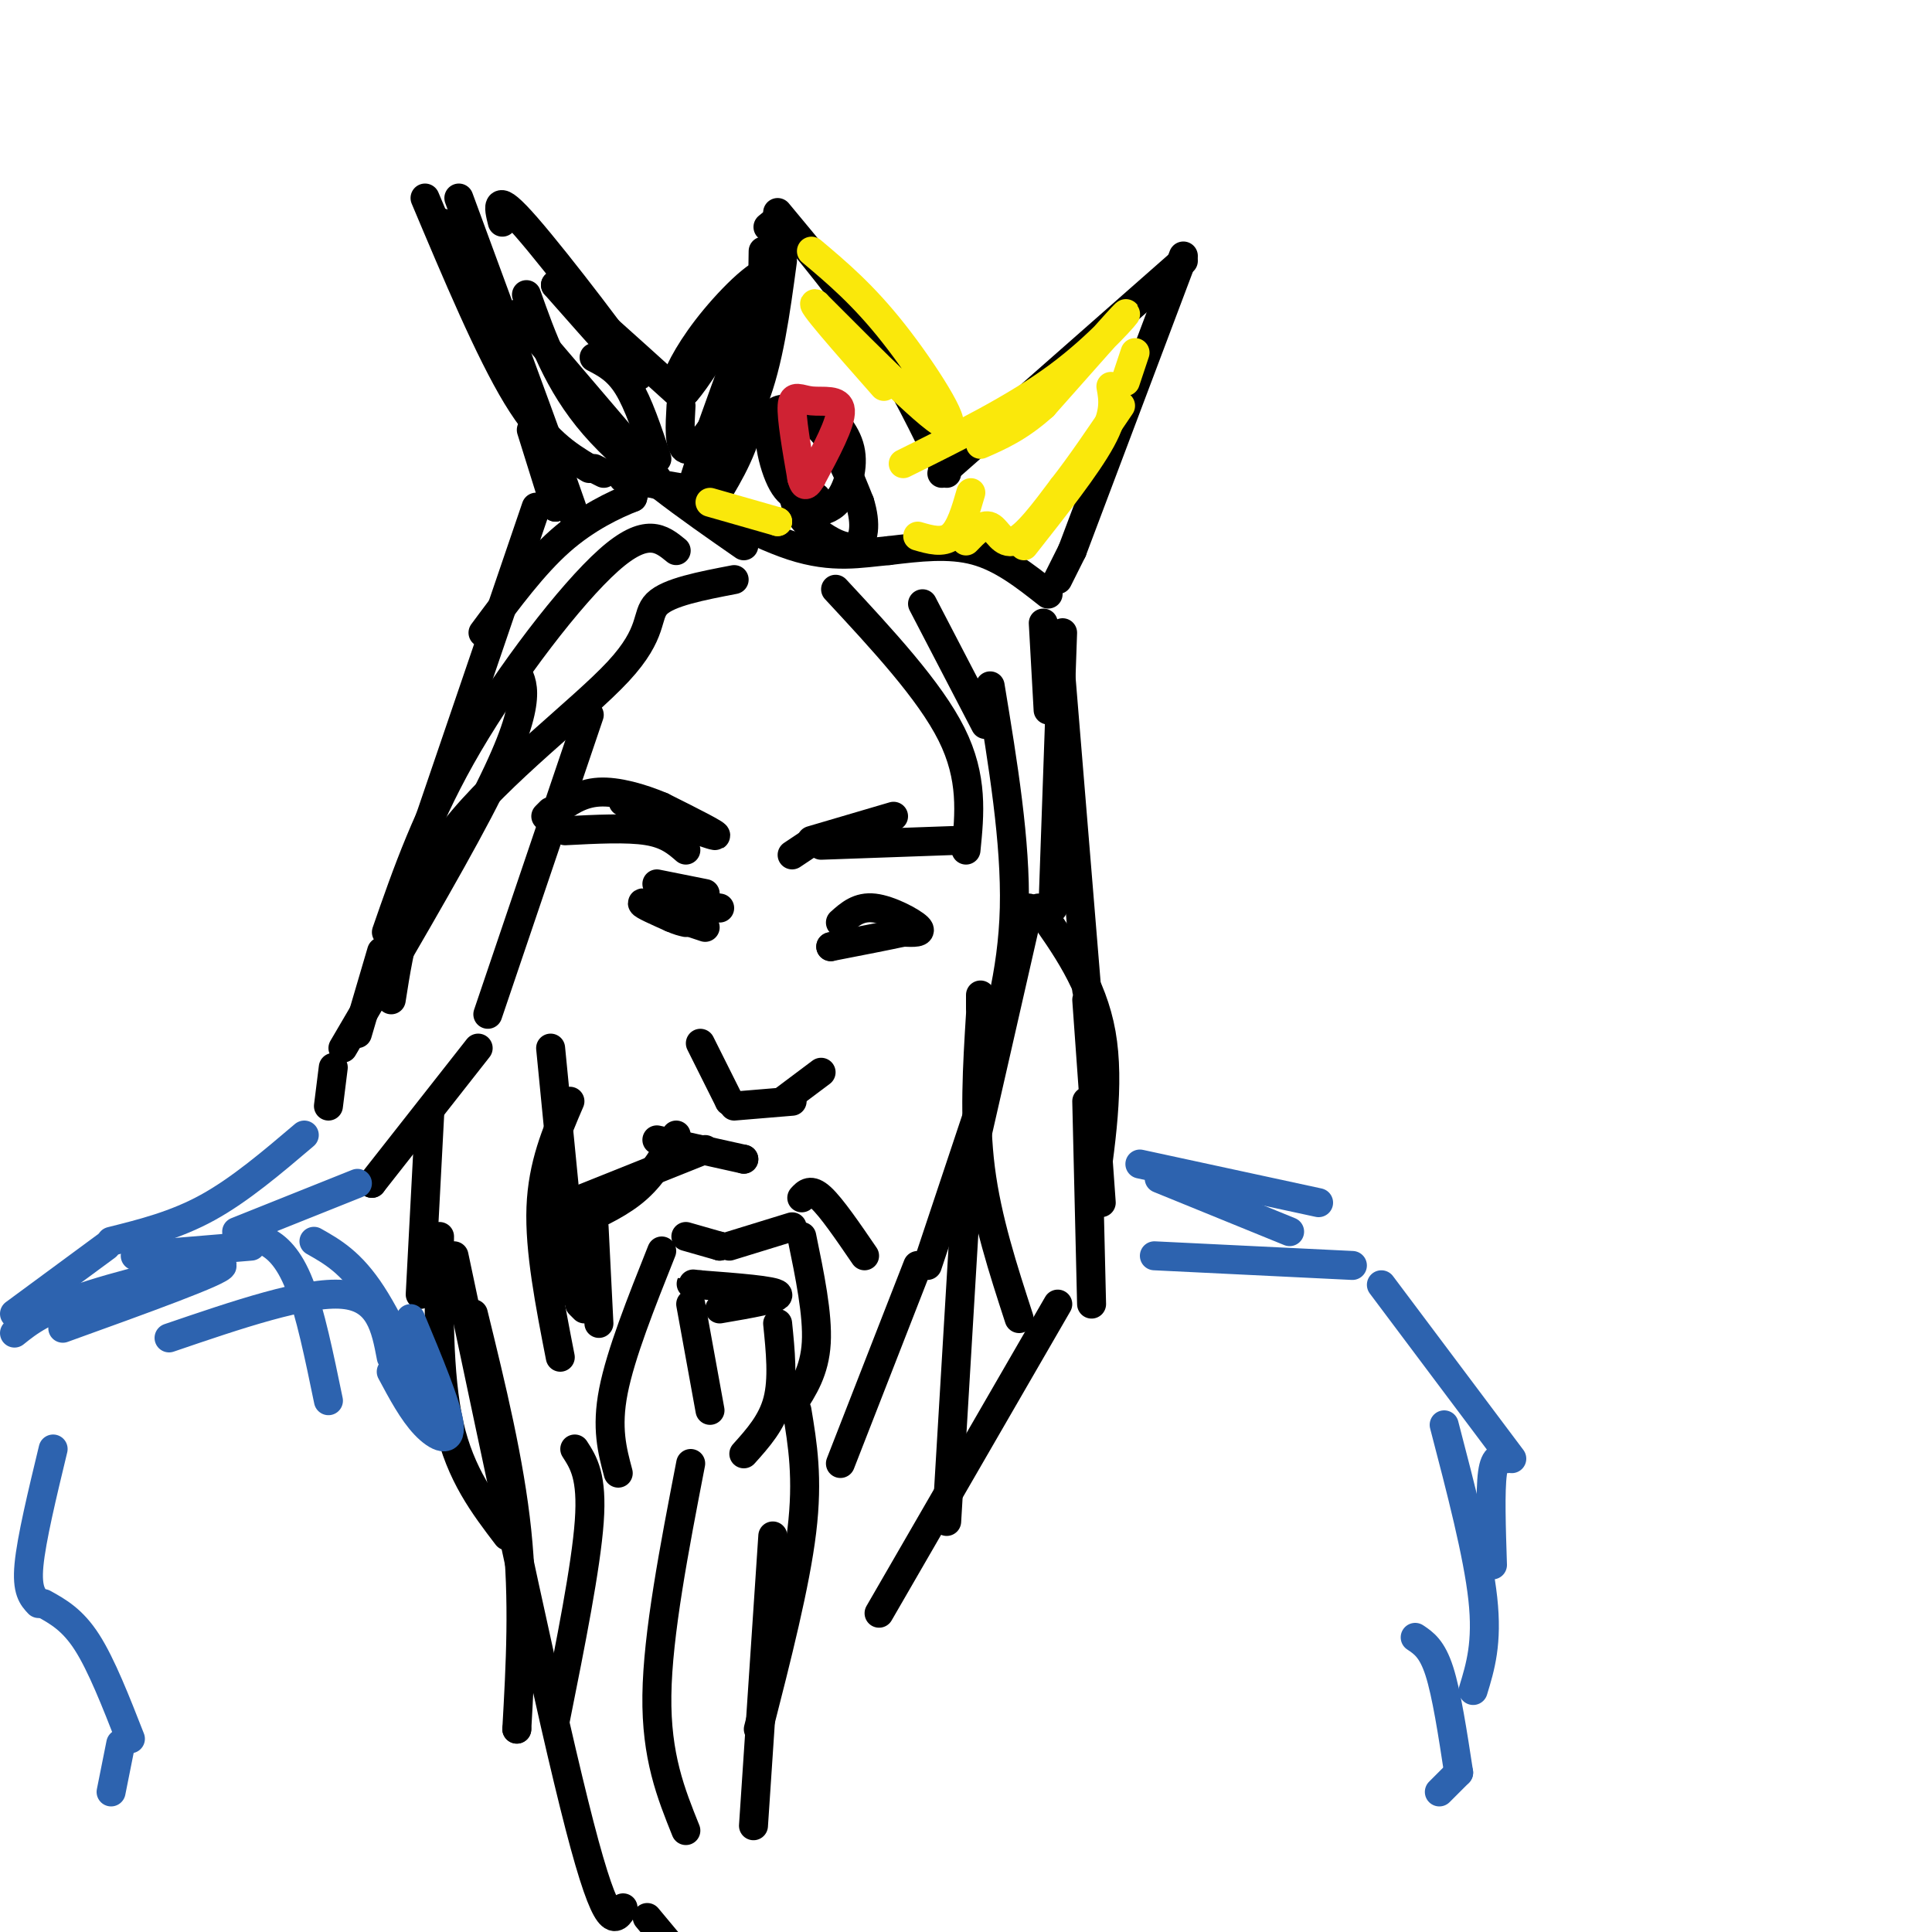 <svg viewBox='0 0 400 400' version='1.1' xmlns='http://www.w3.org/2000/svg' xmlns:xlink='http://www.w3.org/1999/xlink'><g fill='none' stroke='#000000' stroke-width='6' stroke-linecap='round' stroke-linejoin='round'><path d='M110,89c0.000,0.000 5.000,16.000 5,16'/><path d='M115,105c0.000,0.000 -2.000,-9.000 -2,-9'/><path d='M95,41c11.667,31.667 23.333,63.333 24,66c0.667,2.667 -9.667,-23.667 -20,-50'/><path d='M99,57c-4.667,-10.167 -6.333,-10.583 -8,-11'/><path d='M88,41c6.667,15.833 13.333,31.667 19,41c5.667,9.333 10.333,12.167 15,15'/><path d='M123,97c0.000,0.000 2.000,1.000 2,1'/><path d='M129,99c0.000,0.000 12.000,2.000 12,2'/><path d='M107,65c0.000,0.000 29.000,34.000 29,34'/><path d='M136,95c-1.917,-5.750 -3.833,-11.500 -6,-15c-2.167,-3.500 -4.583,-4.750 -7,-6'/><path d='M109,61c3.250,9.167 6.500,18.333 14,27c7.500,8.667 19.250,16.833 31,25'/><path d='M148,103c3.167,-5.250 6.333,-10.500 8,-19c1.667,-8.500 1.833,-20.250 2,-32'/><path d='M159,47c2.067,-1.733 4.133,-3.467 0,9c-4.133,12.467 -14.467,39.133 -16,46c-1.533,6.867 5.733,-6.067 13,-19'/><path d='M156,83c3.167,-8.000 4.583,-18.500 6,-29'/><path d='M161,44c7.083,8.500 14.167,17.000 20,26c5.833,9.000 10.417,18.500 15,28'/><path d='M195,98c0.000,0.000 50.000,-44.000 50,-44'/><path d='M245,53c0.000,0.000 -23.000,61.000 -23,61'/><path d='M222,114c0.000,0.000 -3.000,6.000 -3,6'/><path d='M217,123c-4.750,-3.750 -9.500,-7.500 -15,-9c-5.500,-1.500 -11.750,-0.750 -18,0'/><path d='M184,114c-5.845,0.512 -11.458,1.792 -20,-1c-8.542,-2.792 -20.012,-9.655 -26,-12c-5.988,-2.345 -6.494,-0.173 -7,2'/><path d='M131,103c-3.711,1.467 -9.489,4.133 -15,9c-5.511,4.867 -10.756,11.933 -16,19'/><path d='M111,105c0.000,0.000 -29.000,85.000 -29,85'/><path d='M79,197c0.000,0.000 -5.000,17.000 -5,17'/><path d='M69,221c0.000,0.000 -1.000,8.000 -1,8'/><path d='M122,148c0.000,0.000 -21.000,62.000 -21,62'/><path d='M99,217c0.000,0.000 -22.000,28.000 -22,28'/><path d='M77,245c0.000,0.000 0.000,0.000 0,0'/><path d='M89,230c0.000,0.000 -2.000,38.000 -2,38'/><path d='M91,256c-0.167,14.333 -0.333,28.667 2,39c2.333,10.333 7.167,16.667 12,23'/><path d='M98,272c3.750,15.333 7.500,30.667 9,45c1.500,14.333 0.750,27.667 0,41'/><path d='M107,358c0.000,0.000 0.000,0.000 0,0'/><path d='M136,183c0.000,0.000 10.000,2.000 10,2'/><path d='M149,188c0.000,0.000 -7.000,-1.000 -7,-1'/><path d='M139,188c-3.000,-0.667 -6.000,-1.333 -6,-1c0.000,0.333 3.000,1.667 6,3'/><path d='M139,190c1.500,0.667 2.250,0.833 3,1'/><path d='M143,191c0.000,0.000 3.000,1.000 3,1'/><path d='M174,191c1.889,-1.689 3.778,-3.378 7,-3c3.222,0.378 7.778,2.822 9,4c1.222,1.178 -0.889,1.089 -3,1'/><path d='M187,193c-3.000,0.667 -9.000,1.833 -15,3'/><path d='M172,196c0.000,0.000 0.000,0.000 0,0'/><path d='M145,216c0.000,0.000 6.000,12.000 6,12'/><path d='M151,228c0.000,0.000 0.000,0.000 0,0'/><path d='M152,229c0.000,0.000 12.000,-1.000 12,-1'/><path d='M170,222c0.000,0.000 -8.000,6.000 -8,6'/><path d='M136,236c0.000,0.000 18.000,4.000 18,4'/><path d='M154,240c0.000,0.000 0.000,0.000 0,0'/><path d='M146,238c0.000,0.000 -25.000,10.000 -25,10'/><path d='M140,235c-2.333,4.000 -4.667,8.000 -8,11c-3.333,3.000 -7.667,5.000 -12,7'/><path d='M123,254c0.000,0.000 1.000,20.000 1,20'/><path d='M142,256c0.000,0.000 7.000,2.000 7,2'/><path d='M149,258c0.000,0.000 0.000,0.000 0,0'/><path d='M151,258c0.000,0.000 13.000,-4.000 13,-4'/><path d='M166,248c0.917,-1.000 1.833,-2.000 4,0c2.167,2.000 5.583,7.000 9,12'/><path d='M166,256c1.667,8.083 3.333,16.167 3,22c-0.333,5.833 -2.667,9.417 -5,13'/><path d='M161,274c0.583,5.750 1.167,11.500 0,16c-1.167,4.500 -4.083,7.750 -7,11'/><path d='M137,259c-4.250,10.667 -8.500,21.333 -10,29c-1.500,7.667 -0.250,12.333 1,17'/><path d='M143,270c0.000,0.000 4.000,22.000 4,22'/><path d='M149,271c6.333,-1.083 12.667,-2.167 12,-3c-0.667,-0.833 -8.333,-1.417 -16,-2'/><path d='M145,266c-2.833,-0.333 -1.917,-0.167 -1,0'/><path d='M114,217c0.000,0.000 5.000,51.000 5,51'/><path d='M120,270c0.000,0.000 1.000,1.000 1,1'/><path d='M118,228c-2.833,6.583 -5.667,13.167 -6,22c-0.333,8.833 1.833,19.917 4,31'/><path d='M107,139c0.800,1.600 1.600,3.200 1,7c-0.600,3.800 -2.600,9.800 -9,22c-6.400,12.200 -17.200,30.600 -28,49'/><path d='M152,120c-6.792,1.304 -13.583,2.607 -16,5c-2.417,2.393 -0.458,5.875 -8,14c-7.542,8.125 -24.583,20.893 -34,33c-9.417,12.107 -11.208,23.554 -13,35'/><path d='M140,114c-3.067,-2.511 -6.133,-5.022 -14,2c-7.867,7.022 -20.533,23.578 -29,38c-8.467,14.422 -12.733,26.711 -17,39'/><path d='M104,46c-0.822,-3.311 -1.644,-6.622 5,1c6.644,7.622 20.756,26.178 23,30c2.244,3.822 -7.378,-7.089 -17,-18'/><path d='M115,59c1.500,0.833 13.750,11.917 26,23'/><path d='M141,84c-0.244,4.200 -0.489,8.400 1,9c1.489,0.600 4.711,-2.400 8,-9c3.289,-6.600 6.644,-16.800 10,-27'/><path d='M160,57c-0.667,-2.893 -7.333,3.375 -12,9c-4.667,5.625 -7.333,10.607 -8,13c-0.667,2.393 0.667,2.196 2,2'/><path d='M142,81c2.000,-2.167 6.000,-8.583 10,-15'/><path d='M216,129c0.000,0.000 1.000,18.000 1,18'/><path d='M191,125c0.000,0.000 13.000,25.000 13,25'/><path d='M173,122c9.750,10.500 19.500,21.000 24,30c4.500,9.000 3.750,16.500 3,24'/><path d='M205,142c2.667,16.167 5.333,32.333 5,46c-0.333,13.667 -3.667,24.833 -7,36'/><path d='M203,229c0.000,0.000 -11.000,33.000 -11,33'/><path d='M190,262c0.000,0.000 -16.000,41.000 -16,41'/><path d='M165,292c1.167,7.000 2.333,14.000 1,25c-1.333,11.000 -5.167,26.000 -9,41'/><path d='M119,300c1.833,2.833 3.667,5.667 3,15c-0.667,9.333 -3.833,25.167 -7,41'/><path d='M143,303c-3.417,17.667 -6.833,35.333 -7,48c-0.167,12.667 2.917,20.333 6,28'/><path d='M160,318c0.000,0.000 -4.000,60.000 -4,60'/><path d='M94,260c10.083,47.750 20.167,95.500 26,118c5.833,22.500 7.417,19.750 9,17'/><path d='M134,397c0.000,0.000 5.000,6.000 5,6'/><path d='M220,131c0.000,0.000 -2.000,57.000 -2,57'/><path d='M215,188c5.583,7.833 11.167,15.667 13,26c1.833,10.333 -0.083,23.167 -2,36'/><path d='M168,174c0.000,0.000 17.000,-5.000 17,-5'/><path d='M170,175c0.000,0.000 28.000,-1.000 28,-1'/><path d='M198,174c0.000,0.000 2.000,1.000 2,1'/><path d='M167,175c0.000,0.000 -3.000,2.000 -3,2'/><path d='M129,166c8.833,3.417 17.667,6.833 19,7c1.333,0.167 -4.833,-2.917 -11,-6'/><path d='M137,167c-4.200,-1.778 -9.200,-3.222 -13,-3c-3.800,0.222 -6.400,2.111 -9,4'/><path d='M114,168c0.000,0.000 -1.000,1.000 -1,1'/><path d='M117,172c6.417,-0.333 12.833,-0.667 17,0c4.167,0.667 6.083,2.333 8,4'/><path d='M213,188c0.000,0.000 -13.000,57.000 -13,57'/><path d='M200,248c0.000,0.000 -4.000,67.000 -4,67'/><path d='M211,273c-3.333,-10.250 -6.667,-20.500 -8,-31c-1.333,-10.500 -0.667,-21.250 0,-32'/><path d='M203,209c0.000,0.000 0.000,-3.000 0,-3'/><path d='M219,132c0.000,0.000 6.000,73.000 6,73'/><path d='M225,207c0.000,0.000 3.000,42.000 3,42'/><path d='M225,228c0.000,0.000 1.000,42.000 1,42'/><path d='M219,270c0.000,0.000 -37.000,64.000 -37,64'/><path d='M169,103c-2.482,0.315 -4.964,0.631 -7,-3c-2.036,-3.631 -3.625,-11.208 -2,-14c1.625,-2.792 6.464,-0.798 10,3c3.536,3.798 5.768,9.399 8,15'/><path d='M178,104c1.415,4.463 0.954,8.121 -1,9c-1.954,0.879 -5.400,-1.022 -8,-3c-2.600,-1.978 -4.354,-4.032 -5,-9c-0.646,-4.968 -0.185,-12.848 1,-16c1.185,-3.152 3.092,-1.576 5,0'/><path d='M170,85c2.190,1.250 5.167,4.375 6,8c0.833,3.625 -0.476,7.750 -2,10c-1.524,2.250 -3.262,2.625 -5,3'/></g>
<g fill='none' stroke='#cf2233' stroke-width='6' stroke-linecap='round' stroke-linejoin='round'><path d='M166,99c-1.083,-6.250 -2.167,-12.500 -2,-15c0.167,-2.500 1.583,-1.250 4,-1c2.417,0.250 5.833,-0.500 6,2c0.167,2.500 -2.917,8.250 -6,14'/><path d='M168,99c-1.333,2.333 -1.667,1.167 -2,0'/></g>
<g fill='none' stroke='#2d63af' stroke-width='6' stroke-linecap='round' stroke-linejoin='round'><path d='M74,245c0.000,0.000 -25.000,10.000 -25,10'/><path d='M63,235c-6.667,5.667 -13.333,11.333 -20,15c-6.667,3.667 -13.333,5.333 -20,7'/><path d='M22,258c0.000,0.000 -19.000,14.000 -19,14'/><path d='M28,260c0.000,0.000 24.000,-2.000 24,-2'/><path d='M49,256c1.889,-0.044 3.778,-0.089 6,1c2.222,1.089 4.778,3.311 7,9c2.222,5.689 4.111,14.844 6,24'/><path d='M65,257c3.833,2.167 7.667,4.333 12,11c4.333,6.667 9.167,17.833 14,29'/><path d='M85,273c3.778,9.044 7.556,18.089 8,22c0.444,3.911 -2.444,2.689 -5,0c-2.556,-2.689 -4.778,-6.844 -7,-11'/><path d='M81,281c-1.167,-6.167 -2.333,-12.333 -10,-13c-7.667,-0.667 -21.833,4.167 -36,9'/><path d='M13,275c16.578,-5.978 33.156,-11.956 33,-13c-0.156,-1.044 -17.044,2.844 -27,6c-9.956,3.156 -12.978,5.578 -16,8'/><path d='M11,300c-2.250,9.333 -4.500,18.667 -5,24c-0.500,5.333 0.750,6.667 2,8'/><path d='M9,332c3.000,1.667 6.000,3.333 9,8c3.000,4.667 6.000,12.333 9,20'/><path d='M25,361c0.000,0.000 -2.000,10.000 -2,10'/><path d='M236,241c0.000,0.000 37.000,8.000 37,8'/><path d='M240,244c0.000,0.000 27.000,11.000 27,11'/><path d='M239,260c0.000,0.000 41.000,2.000 41,2'/><path d='M286,266c0.000,0.000 27.000,36.000 27,36'/><path d='M312,302c-1.250,-0.333 -2.500,-0.667 -3,3c-0.500,3.667 -0.250,11.333 0,19'/><path d='M299,295c3.500,13.417 7.000,26.833 8,36c1.000,9.167 -0.500,14.083 -2,19'/><path d='M293,339c1.750,1.167 3.500,2.333 5,7c1.500,4.667 2.750,12.833 4,21'/><path d='M302,367c0.000,0.000 -4.000,4.000 -4,4'/></g>
<g fill='none' stroke='#fae80b' stroke-width='6' stroke-linecap='round' stroke-linejoin='round'><path d='M200,112c1.778,-1.844 3.556,-3.689 5,-3c1.444,0.689 2.556,3.911 5,3c2.444,-0.911 6.222,-5.956 10,-11'/><path d='M220,101c3.667,-4.667 7.833,-10.833 12,-17'/><path d='M233,79c0.000,0.000 2.000,-6.000 2,-6'/><path d='M230,80c0.500,2.750 1.000,5.500 -2,11c-3.000,5.500 -9.500,13.750 -16,22'/><path d='M187,96c11.578,-5.733 23.156,-11.467 32,-18c8.844,-6.533 14.956,-13.867 14,-13c-0.956,0.867 -8.978,9.933 -17,19'/><path d='M216,84c-5.000,4.500 -9.000,6.250 -13,8'/><path d='M168,52c5.356,4.511 10.711,9.022 17,17c6.289,7.978 13.511,19.422 11,19c-2.511,-0.422 -14.756,-12.711 -27,-25'/><path d='M169,63c-2.167,-1.333 5.917,7.833 14,17'/><path d='M147,104c0.000,0.000 14.000,4.000 14,4'/><path d='M161,108c0.000,0.000 0.000,0.000 0,0'/><path d='M190,111c2.583,0.750 5.167,1.500 7,0c1.833,-1.500 2.917,-5.250 4,-9'/></g>
</svg>